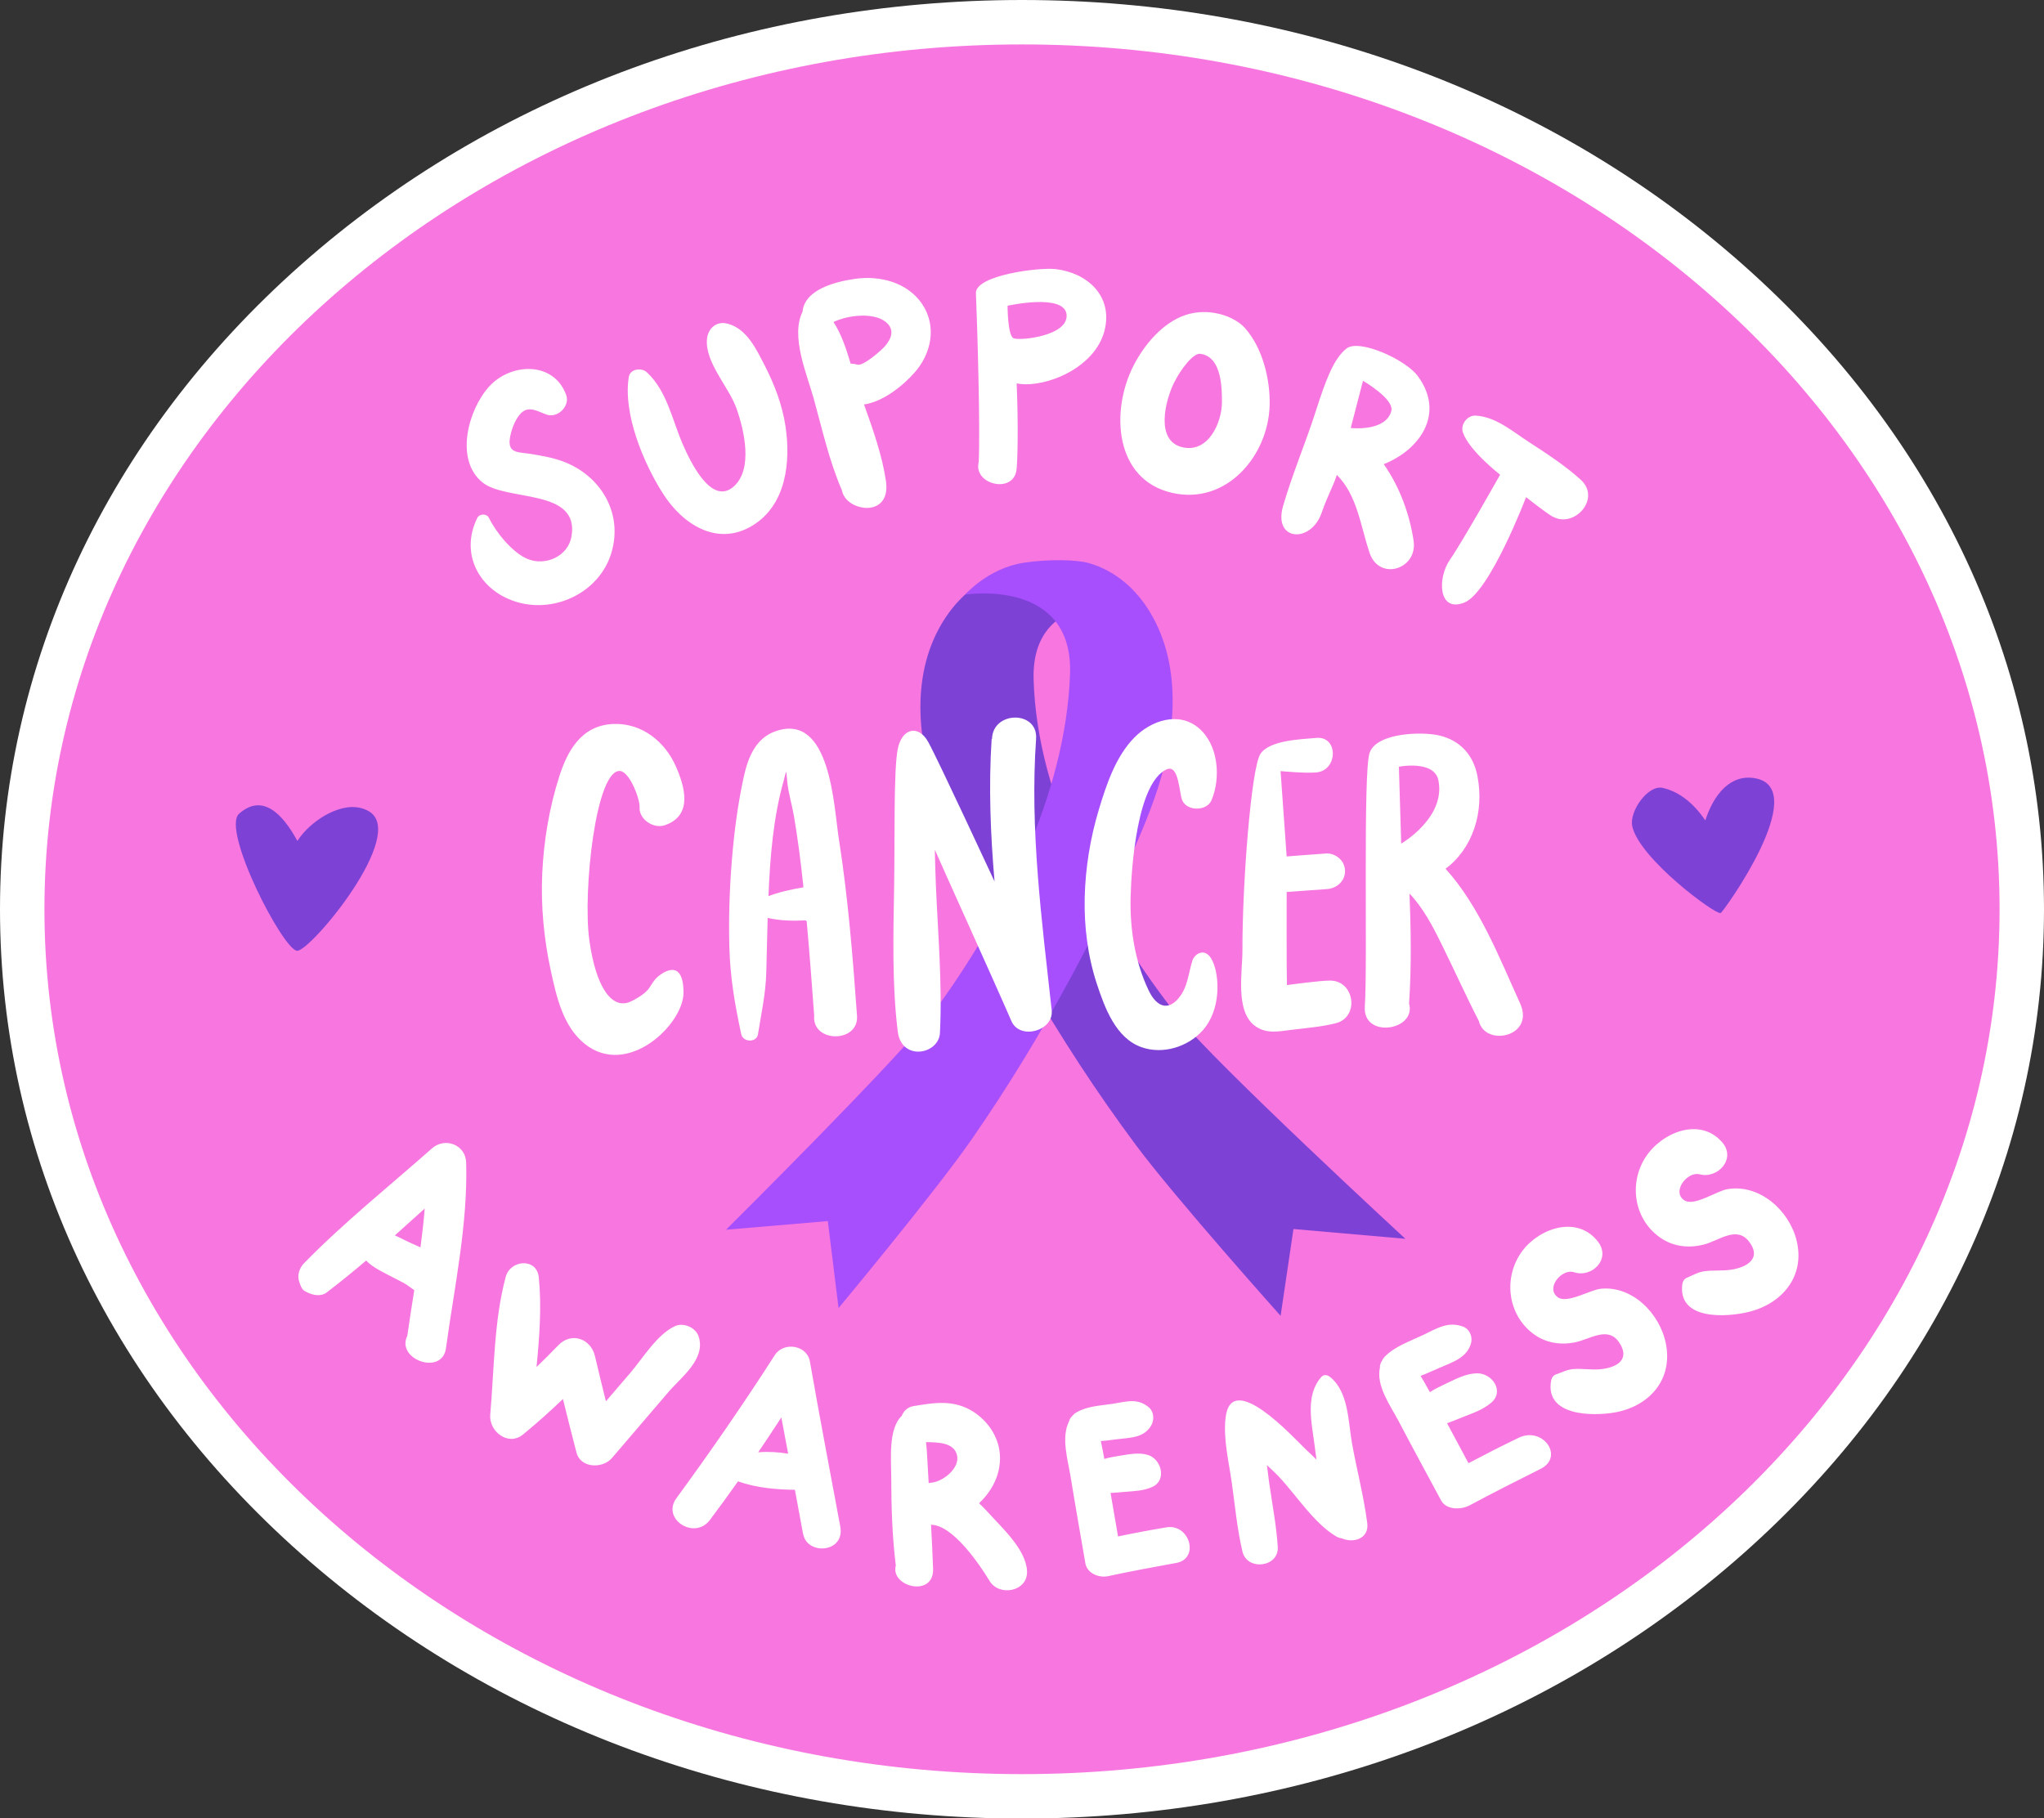 <?xml version="1.0" encoding="UTF-8" standalone="no"?><svg xmlns="http://www.w3.org/2000/svg" xmlns:xlink="http://www.w3.org/1999/xlink" fill="#000000" height="409.3" preserveAspectRatio="xMidYMid meet" version="1" viewBox="0.0 0.0 460.0 409.3" width="460" zoomAndPan="magnify"><rect x="0.0" y="0.0" width="460.0" height="409.3" fill="#333333" stroke="none"/><g id="change1_1"><path d="M460,204.67c0,54.9-24.08,106.45-67.81,145.14C348.81,388.2,291.21,409.34,230,409.34 c-61.21,0-118.81-21.14-162.19-59.53C24.08,311.12,0,259.57,0,204.67S24.08,98.22,67.81,59.53C111.19,21.14,168.79,0,230,0 c61.21,0,118.81,21.14,162.19,59.53C435.92,98.22,460,149.77,460,204.67z" fill="#ffffff"/></g><g id="change2_1"><path d="M450,204.67c0,107.51-98.5,194.67-220,194.67S10,312.18,10,204.67S108.5,10,230,10S450,97.16,450,204.67z" fill="#f876df"/></g><g id="change3_1"><path d="M316.27,278.84l-25.18-2.2l-2.89,19.54c0,0-23.59-26.38-32.52-38.37c-8.84-11.87-16.94-24.31-24.34-37.13 c-3.7-6.41-7.22-12.93-10.57-19.54c-3.45-6.82-6.85-13.7-9.51-20.87c-4.89-13.15-6.62-29.04,1.57-41.32 c3.64-5.46,8.95-9.48,15.35-11.09c3.07-0.78,10.12-1.16,16.04,0.06c5.92,1.22,13.58,8.37,13.58,8.37s-25.75-5.18-25.19,16.53 c0.71,27.33,16.3,55.52,32.68,76.25C273.19,239.08,316.27,278.84,316.27,278.84z M83.04,182.63c-4.84-2.85-11.5,1.13-14.78,4.89 c-0.49,0.56-0.93,1.15-1.34,1.76c-3.35-6.18-7.89-10.75-13.11-6.12c-4.09,3.62,9.97,30.85,13.08,30.85 C70,214,91.78,187.78,83.04,182.63z M395.01,175.18c-5.58-1.02-9.35,3.66-11.23,9.48c-2.43-3.55-5.55-6.37-9.57-7.31 c-3.35-0.78-7.61,5.33-6.87,8.65c1.63,7.31,18.61,19.85,19.84,19.51c0.03-0.01,0.05-0.01,0.08-0.02c0,0.01,0.01,0.01,0.01,0 C387.72,205.39,407.84,177.52,395.01,175.18z" fill="#7e41d6"/></g><g id="change4_1"><path d="M163.39,276.8c0,0,39.6-39.3,46.89-49.22c15.12-20.56,29.6-48.57,30.53-75.9 c0.74-21.71-23.59-17.84-23.59-17.84s5.14-5.97,13.29-7.19c5.46-0.81,11.8-0.7,14.59,0.11c5.8,1.67,10.59,5.76,13.84,11.25 c7.32,12.37,5.57,28.24,0.99,41.34c-2.5,7.14-5.66,13.99-8.87,20.76c-3.11,6.57-6.38,13.05-9.82,19.43 c-6.87,12.74-14.36,25.09-22.53,36.87c-8.24,11.89-29.99,38.02-29.99,38.02l-2.42-19.57L163.39,276.8z" fill="#a74ffc"/></g><g id="change1_2"><path d="M116.71,135.62c-8.71-2.37-13.37-10.85-9.29-19.05c0.49-0.98,2.14-1,2.62,0c1.53,3.2,5.29,7.83,8.65,9.23 c4.05,1.69,9.14-0.56,9.92-5.03c1.9-10.93-14.64-7.81-20.04-12.19c-6.29-5.1-3.2-16.42,1.54-21.61c4.9-5.36,14.57-5.68,17.31,1.95 c0.9,2.5-1.92,5.27-4.4,4.4c-2.15-0.76-4.09-2.13-5.9-0.18c-1.26,1.36-2.16,3.87-2.4,5.7c-0.42,3.28,2.1,2.9,4.7,3.33 c2.45,0.4,4.9,0.82,7.24,1.68c8.58,3.16,13.71,11.78,10.86,20.81C134.84,133.21,125.24,137.94,116.71,135.62z M169.35,118.3 c7.62-4.63,8.65-14.45,7.41-22.47c-0.74-4.74-2.46-9.28-4.65-13.53c-1.94-3.77-4.07-8.39-8.47-9.47c-2.43-0.6-4.3,1.12-4.53,3.45 c-0.53,5.31,4.98,10.83,6.7,15.82c1.64,4.74,3.73,13.52-0.7,17.42c-5.05,4.44-9.82-5.79-11.41-9.42c-2.43-5.54-3.55-12.02-8.1-16.28 c-1.21-1.14-3.8-0.84-4.1,1.08c-1.29,8.26,3.26,19.2,7.66,26.14C153.55,117.97,161.37,123.15,169.35,118.3z M199.38,108.29 c1.07,7.37-6.49,7.15-9.11,3.83l-0.01,0.01c-0.01-0.02-0.02-0.05-0.03-0.07c-0.38-0.51-0.65-1.08-0.76-1.71 c-2.84-6.52-4.46-13.83-6.34-20.62c-1.53-5.53-5.26-13.98-2.52-19.58c0.49-5.08,7.58-6.77,11.79-7.38 c5.58-0.8,11.79,0.75,15.11,5.64c3.34,4.92,2.16,11.08-1.64,15.4c-2.56,2.93-7.07,6.62-11.42,7.23 C196.46,96.69,198.55,102.53,199.38,108.29z M199.14,77.95c1.53-1.74,2.23-3.8,0.26-5.43c-2.61-2.19-8.28-1.71-11.83-0.04 c1.78,2.68,2.92,6.19,3.87,9.38c0.46-0.01,0.96,0.06,1.49,0.22C194.25,82.48,198.31,78.9,199.14,77.95z M219.63,66 c-0.17-4.05,14.23-5.88,18-5.42c7.07,0.86,12.79,5.99,10.99,13.63c-1.66,7.07-9.68,11.62-16.5,12.24c-1.07,0.09-2.21,0.06-3.32-0.14 c0.4,9.16,0.21,17.91-0.05,19.58c-0.82,5.32-9.76,3.16-8.49-1.88C220.62,96.04,219.96,73.99,219.63,66z M226.75,68.82 c0,0,0,6.67,1.33,7.31s12.44-0.49,11.95-5.33C239.54,65.96,226.75,68.82,226.75,68.82z M255.04,82.42 c2.37-4.69,6.52-9.74,11.71-11.5s10.98,0.14,13.47,2.97c3.94,4.47,5.67,11.52,5.51,17.38c-0.33,11.35-9.7,22.4-21.85,19.69 C250.77,108.03,249.93,92.52,255.04,82.42z M266.06,100.66c5.87,1.41,8.97-5.56,8.94-10.27c-0.02-2.78,0.04-10.16-4.9-10.75 c-1.53-0.18-4.29,3.32-5.86,6.46C262.27,90.06,259.9,99.18,266.06,100.66z M288.77,113.84c2.1-7.22,5.1-14.25,7.39-21.42 c2.29-7.17,4.06-11.76,6.88-13.98c2.82-2.22,13.29,2.45,16.06,6.24c6.21,8.48,0.36,16.61-7.69,19.8c3.6,5.1,5.84,11.31,6.72,17.25 c0.95,6.43-7.74,9.13-9.9,2.73c-2.11-6.28-2.78-12.98-7.38-17.57c-0.85,2.71-1.91,4.22-3.44,8.59 C295.01,122.36,286.43,121.85,288.77,113.84z M303.98,96.34c0,0,7.87,0.91,9.13-3.82c0.73-2.7-6.37-6.81-6.37-6.81L303.98,96.34z M329.56,135.63c5.73-2.3,13.88-23.72,13.88-23.72s3.85,3.06,5.92,4.36c0-0.01-0.01-0.03-0.01-0.04c4.88,2.85,11.08-3.98,6.4-8.24 c-3.6-3.27-7.76-5.95-11.83-8.6c-3.64-2.37-7.36-5.6-11.83-5.84c-1.87-0.1-3.46,1.99-2.87,3.77c1.36,4.1,8.38,9.53,8.38,9.53 s-8.46,15.05-11.3,19.15C323.45,130.1,323.65,138,329.56,135.63z M360.25,290.09c-2.38,0.24-7.5,3.37-9.59,1.96 c-3.01-2.04,0.83-6.6,3.59-5.68c3.99,1.33,8.41-2.98,5.34-6.92c-4.67-6-13.24-2.99-17.06,2.22c-4.22,5.76-3.36,14.16,2.55,18.57 c2.75,2.05,6.08,2.56,9.33,1.92c3.32-0.65,7.38-3.71,9.9-0.1c2.75,3.94-0.46,5.78-4.1,6.14c-2.03,0.2-4.04-0.18-6.06-0.04 c-1.5,0.1-2.61,0.75-3.99,1.21c-0.59,0.2-0.97,0.78-1.08,1.38c-1.45,8.05,9.4,8.06,14.39,7.17c7.57-1.36,13.02-7.23,11.45-15.4 C373.59,295.65,367.36,289.37,360.25,290.09z M404.3,279.13c-1.72-6.78-8.36-12.65-15.52-11.47c-2.39,0.4-7.41,3.87-9.6,2.59 c-3.15-1.84,0.48-6.66,3.32-5.92c4.11,1.07,8.34-3.54,5.02-7.28c-5.05-5.69-13.55-2.12-17.14,3.35c-3.96,6.04-2.62,14.39,3.6,18.41 c2.89,1.87,6.29,2.16,9.54,1.31c3.32-0.87,7.26-4.2,10.01-0.76c3,3.76-0.15,5.82-3.81,6.42c-2.04,0.33-4.1,0.09-6.13,0.36 c-1.51,0.2-2.6,0.92-3.97,1.48c-0.59,0.24-0.94,0.85-1.02,1.46c-1.02,8.15,9.95,7.45,14.95,6.22 C401.13,293.44,406.33,287.2,404.3,279.13z M189.1,343.58c1.12,5.98-7.42,6.53-8.32,1.79l-0.02,0.06 c-0.62-3.36-1.25-6.73-1.87-10.09c-4.18-0.04-8.77-0.45-12.8-1.9c-2.07,2.93-4.18,5.84-6.34,8.71c-3.46,4.59-10.96-0.23-7.52-4.92 c7.7-10.52,15.1-21.24,22.14-32.21c1.97-3.07,7.25-2.29,7.9,1.44C184.43,318.85,186.8,331.21,189.1,343.58z M177.37,327.21 c-0.51-2.72-1.01-5.44-1.53-8.16c-1.7,2.64-3.45,5.25-5.21,7.85C172.87,326.71,175.17,326.85,177.37,327.21z M222.24,340.29 c3.15,3.52,8.59,8.35,8.89,13.28c0.29,4.65-6.21,5.93-8.43,2.28c-2.29-3.77-8.26-12.59-13.17-12.64c0.18,3.3,0.34,6.6,0.46,9.9 c0.23,6.57-9.69,4.08-8.39-0.72c-0.84-6.7-1.02-13.58-1.03-20.32c-0.01-3.59-0.69-10.47,2.36-13.36c0.44-1.1,1.3-1.98,2.6-2.2 c4.81-0.81,9.14-1.51,13.47,1.23c3.35,2.12,5.79,5.74,6.03,9.75c0.25,4.26-1.7,8.07-4.69,10.87 C220.99,338.96,221.63,339.61,222.24,340.29z M215.34,327.41c-0.76-2.66-4.06-2.77-6.94-2.8c0.19,1.64,0.25,3.07,0.28,3.64 c0.1,1.86,0.21,3.72,0.32,5.59c0.17-0.03,0.34-0.08,0.52-0.09C212.24,333.54,216.19,330.39,215.34,327.41z M262.53,343.79 c-3.66,0.6-7.3,1.29-10.92,2.05c-0.56-3.26-1.11-6.53-1.68-9.79c1.04-0.04,2.08-0.15,3.18-0.24c2.2-0.19,4.22-0.2,6.26-1.14 c3.26-1.51,1.99-6.18-0.93-7.14c-2.08-0.68-4.32-0.18-6.43,0.14c-1.2,0.19-2.36,0.38-3.48,0.73c-0.06-0.32-0.12-0.64-0.18-0.95 c-0.16-0.81-0.34-1.91-0.62-3.08c1.33-0.09,2.66-0.29,3.94-0.44c2.91-0.35,5.84-0.32,7.44-3.13c0.68-1.19,0.58-3.02-0.51-3.97 c-2.51-2.18-4.97-1.37-8.01-0.88c-2.82,0.45-5.78,0.5-8.31,1.95c-0.41,0.23-0.72,0.52-0.97,0.84c-0.37,0.31-0.61,0.73-0.72,1.2 c-1.85,3.62-0.24,8.77,0.35,12.46c1.05,6.5,2.21,12.99,3.32,19.48c0.39,2.3,3.09,3.33,5.1,2.9c5.11-1.1,10.23-2.05,15.37-2.98 C270.02,350.84,267.74,342.94,262.53,343.79z M341.8,323.62c-3.82,1.83-7.58,3.76-11.32,5.73c-1.6-3-3.2-6-4.82-8.99 c1.13-0.4,2.23-0.86,3.41-1.33c2.35-0.94,4.56-1.64,6.49-3.26c3.1-2.59,0.28-6.71-3.2-6.65c-2.48,0.05-4.77,1.3-6.98,2.34 c-1.26,0.59-2.47,1.18-3.58,1.9c-0.16-0.29-0.32-0.58-0.49-0.87c-0.42-0.74-0.96-1.75-1.61-2.79c1.43-0.54,2.82-1.19,4.18-1.78 c3.08-1.33,6.29-2.31,7.18-5.6c0.38-1.39-0.29-3.14-1.77-3.7c-3.41-1.27-5.85,0.37-9.03,1.88c-2.95,1.41-6.17,2.47-8.49,4.74 c-0.38,0.37-0.63,0.76-0.8,1.15c-0.3,0.43-0.44,0.92-0.42,1.42c-0.92,4.16,2.41,8.65,4.19,12.04c3.13,5.99,6.39,11.93,9.58,17.89 c1.13,2.11,4.4,2.19,6.46,1.08c5.25-2.82,10.56-5.5,15.89-8.17C352.14,327.94,347.24,321.01,341.8,323.62z M304.27,324.89 c-0.88-4.91-0.74-11.62-4.98-14.98c-0.54-0.43-1.37-0.59-1.89,0c-3.68,4.08-2.24,10.19-1.59,15.16c0.15,1.14,0.3,2.29,0.46,3.45 c-0.86-0.81-1.7-1.6-2.48-2.35c-2.84-2.75-16.68-17.94-17.97-7.09c-0.57,4.81,0.73,9.92,1.4,14.71c0.72,5.14,1.2,10.42,2.4,15.48 c1.04,4.37,8.23,3.52,7.94-1.07c-0.31-4.92-1.28-9.81-1.97-14.69c-0.17-1.22-0.32-2.47-0.47-3.73c0.95,0.89,1.86,1.73,2.59,2.5 c4.07,4.29,7.95,10.57,13.01,13.56c0.41,0.24,0.84,0.38,1.28,0.44c2.58,1.13,6.15,0.08,5.7-3.44 C306.92,336.82,305.35,330.87,304.27,324.89z M104.91,261.68c0.4,13.9-2.67,28.06-4.55,41.81c-0.85,6.23-11.31,2.51-8.7-2.81 c0.48-3.4,1.03-6.84,1.57-10.28c-0.59-0.38-1.12-0.84-1.72-1.22c-1.07-0.68-2.27-1.21-3.39-1.81c-1.99-1.07-4.17-2.01-5.72-3.63 c-2.92,2.48-5.88,4.9-8.92,7.21c-1.21,0.92-2.99,0.61-4.23,0c-0.19-0.09-0.37-0.18-0.55-0.27c-0.86-0.43-1.1-1.42-1.38-2.24 c-0.49-1.4,0.09-3.06,1.08-4.08c8.98-9.19,19.2-17.36,28.82-25.87C100.13,255.91,104.79,257.64,104.91,261.68z M95.58,272.04 c-2.23,2.02-4.47,4.04-6.72,6.04c1.11,0.48,2.18,1.06,3.21,1.54c0.84,0.39,1.71,0.75,2.56,1.15 C95.01,277.86,95.35,274.95,95.58,272.04z M157.23,300.83c-0.65-2.03-3.42-3.22-5.35-2.32c-4.05,1.9-7.16,7.16-10.03,10.51 c-1.83,2.13-3.66,4.27-5.49,6.4c-0.84-3.39-1.67-6.78-2.47-10.18c-0.94-3.98-5.35-5.49-8.27-2.41c-1.59,1.67-3.23,3.29-4.88,4.88 c0.67-6.75,1.17-13.55,0.52-20.16c-0.44-4.5-6.41-4.01-7.45-0.14c-2.66,9.9-2.59,20.82-3.48,31.01c-0.33,3.75,4.03,7.21,7.37,4.48 c3.11-2.55,6.09-5.22,8.99-7.99c0.99,4.02,2,8.04,3.05,12.06c0.93,3.57,5.92,3.63,7.97,1.23c4.22-4.93,8.43-9.85,12.65-14.78 C153.38,309.89,158.88,305.93,157.23,300.83z M139.63,173.55c2.2,0.39,4.43,6.44,4.31,8.19c-0.18,2.56,3.03,4.9,5.67,4.01 c6.4-2.17,4.52-8.71,2.43-13.38c-2.37-5.31-7.47-9.67-14.03-9.41c-7.22,0.3-10.32,6.12-12.14,11.79c-2.26,7.07-3.5,14.49-3.84,21.84 c-0.34,7.38,0.38,14.83,1.96,22.06c1.23,5.6,2.71,12.44,7.65,16.35c9.65,7.66,22.18-4.45,22.18-11.55c0-8.47-5.39-4.1-6.22-3.18 c-1.61,1.77-1.05,2.81-5.43,5.06c-4.38,2.25-8.08-3.02-9.55-13.78C131.13,200.78,134.09,172.85,139.63,173.55z M192.87,228.61 c0.46,6.24-10.18,6.18-9.64,0c-0.52-7.09-1.05-14.19-1.69-21.27c-0.1-0.05-0.2-0.11-0.3-0.17c-2.8,0.15-5.74,0.08-8.48-0.56 c-0.12,4.1-0.19,8.2-0.31,12.29c-0.14,4.89-1.13,9.2-1.87,13.92c-0.3,1.92-3.37,1.8-3.76,0c-1.44-6.71-2.49-12.69-2.68-19.66 c-0.17-6.37,0.03-12.75,0.53-19.1c0.51-6.41,1.32-12.82,2.69-19.1c0.96-4.38,2.65-8.84,7.27-10.4c12.31-4.17,13,16.95,14.14,24.19 C190.85,201.97,191.91,215.28,192.87,228.61z M180.81,199.73c-0.04-0.36-0.07-0.73-0.11-1.09c-0.54-5.05-1.19-10.09-2.05-15.09 c-0.43-2.5-1.25-5.09-1.48-7.61c-0.3-3.22-0.15-2.53-0.8-0.22c-2.36,8.32-3.07,17.29-3.43,25.99 C175.46,200.75,178.19,200.18,180.81,199.73z M233.17,166.3c0.45-6.44-9.81-6.33-9.92,0.08l-0.08-0.08 c-0.7,10.77-0.26,21.45,0.65,32.11c-0.44-0.91-12.71-27.41-14.93-31.41s-6-3.11-6.89,1.78c-0.89,4.89-0.61,19.87-0.77,30.24 c-0.17,10.9-0.53,22.37,0.81,33.18c0.86,6.87,9.59,5.1,9.5,0h0.01c0.52-10.93-0.48-22.24-0.94-33.18c-0.11-2.55-0.17-5.15-0.23-7.77 c1.31,3.09,12.96,28.73,17.24,38.59c1.89,4.35,9.57,2.23,9.06-2.45C234.45,207.02,231.74,186.82,233.17,166.3z M268.33,216.27 c-0.92,2.97-1.02,5.86-2.99,8.29c-2.5,3.1-5.08,2.05-6.85-1.65c-3.09-6.49-4.22-13.81-4.05-20.94c0.17-6.91,1.51-25.74,8.07-28.77 c2.83-1.31,2.84,5.27,3.55,6.94c1.06,2.5,5.52,2.49,6.58,0c2.13-4.99,1.61-12.47-2.87-16.26c-4.51-3.82-10.7-1.7-14.46,2.11 c-4.22,4.26-6.33,10.64-8.02,16.25c-1.92,6.37-3.02,13.09-3.18,19.74c-0.16,6.53,0.69,13.28,2.74,19.5 c1.77,5.35,4.25,12.2,10.06,14.24c4.76,1.68,10.39-0.04,13.73-3.76c4.23-4.71,3.81-12.29,2.25-15.62 C271.34,213,268.83,214.65,268.33,216.27z M296.23,173.87c4.94-0.46,4.99-8.24,0-7.77c-3.15,0.3-10.43,0.44-12.55,3.56 c-2.12,3.12-4.12,29.65-4.07,44.21c0.02,4.85-1.69,13.72,2.81,17.04c2.52,1.86,5.28,1.27,8.19,0.9c3.34-0.42,6.77-0.66,10.04-1.5 c5.35-1.39,4.21-9.58-1.29-9.59c-2.36,0-8.82,0.89-9.74,1.01c-0.1-3.27-0.06-20.95-0.06-20.95s6.4-0.46,9.12-0.66 c2.57-0.19,4.6-2.44,3.87-5.08c-0.48-1.75-2.16-2.92-3.88-2.94c0,0,0.01,0,0.01-0.01c-0.01,0-0.03,0-0.05,0.01 c-0.31,0-9.07,0.68-9.07,0.68l-1.37-19.21C288.19,173.57,293.72,174.1,296.23,173.87z M307.15,226.57 c0.66-9.74-0.45-52.64,1.08-57.12c1.53-4.48,11.55-4.82,15.55-3.93c4.78,1.07,7.78,4.37,8.71,9.13c1.61,8.18-1.1,16.39-7.17,20.9 c7.65,8.42,12.25,20.36,16.76,30.26c3.46,7.59-7.88,9.92-9.27,4c-2.94-5.72-5.57-11.59-8.42-17.35c-1.98-4.02-4.11-8.11-7.2-11.34 c0.36,8.26,0.47,16.5-0.08,24.76C318.82,232.02,306.65,233.86,307.15,226.57z M314.82,172.58l0.52,17.31c0,0,10-5.78,8.39-14.15 C322.89,171,314.82,172.58,314.82,172.58z" fill="#ffffff"/></g></svg>